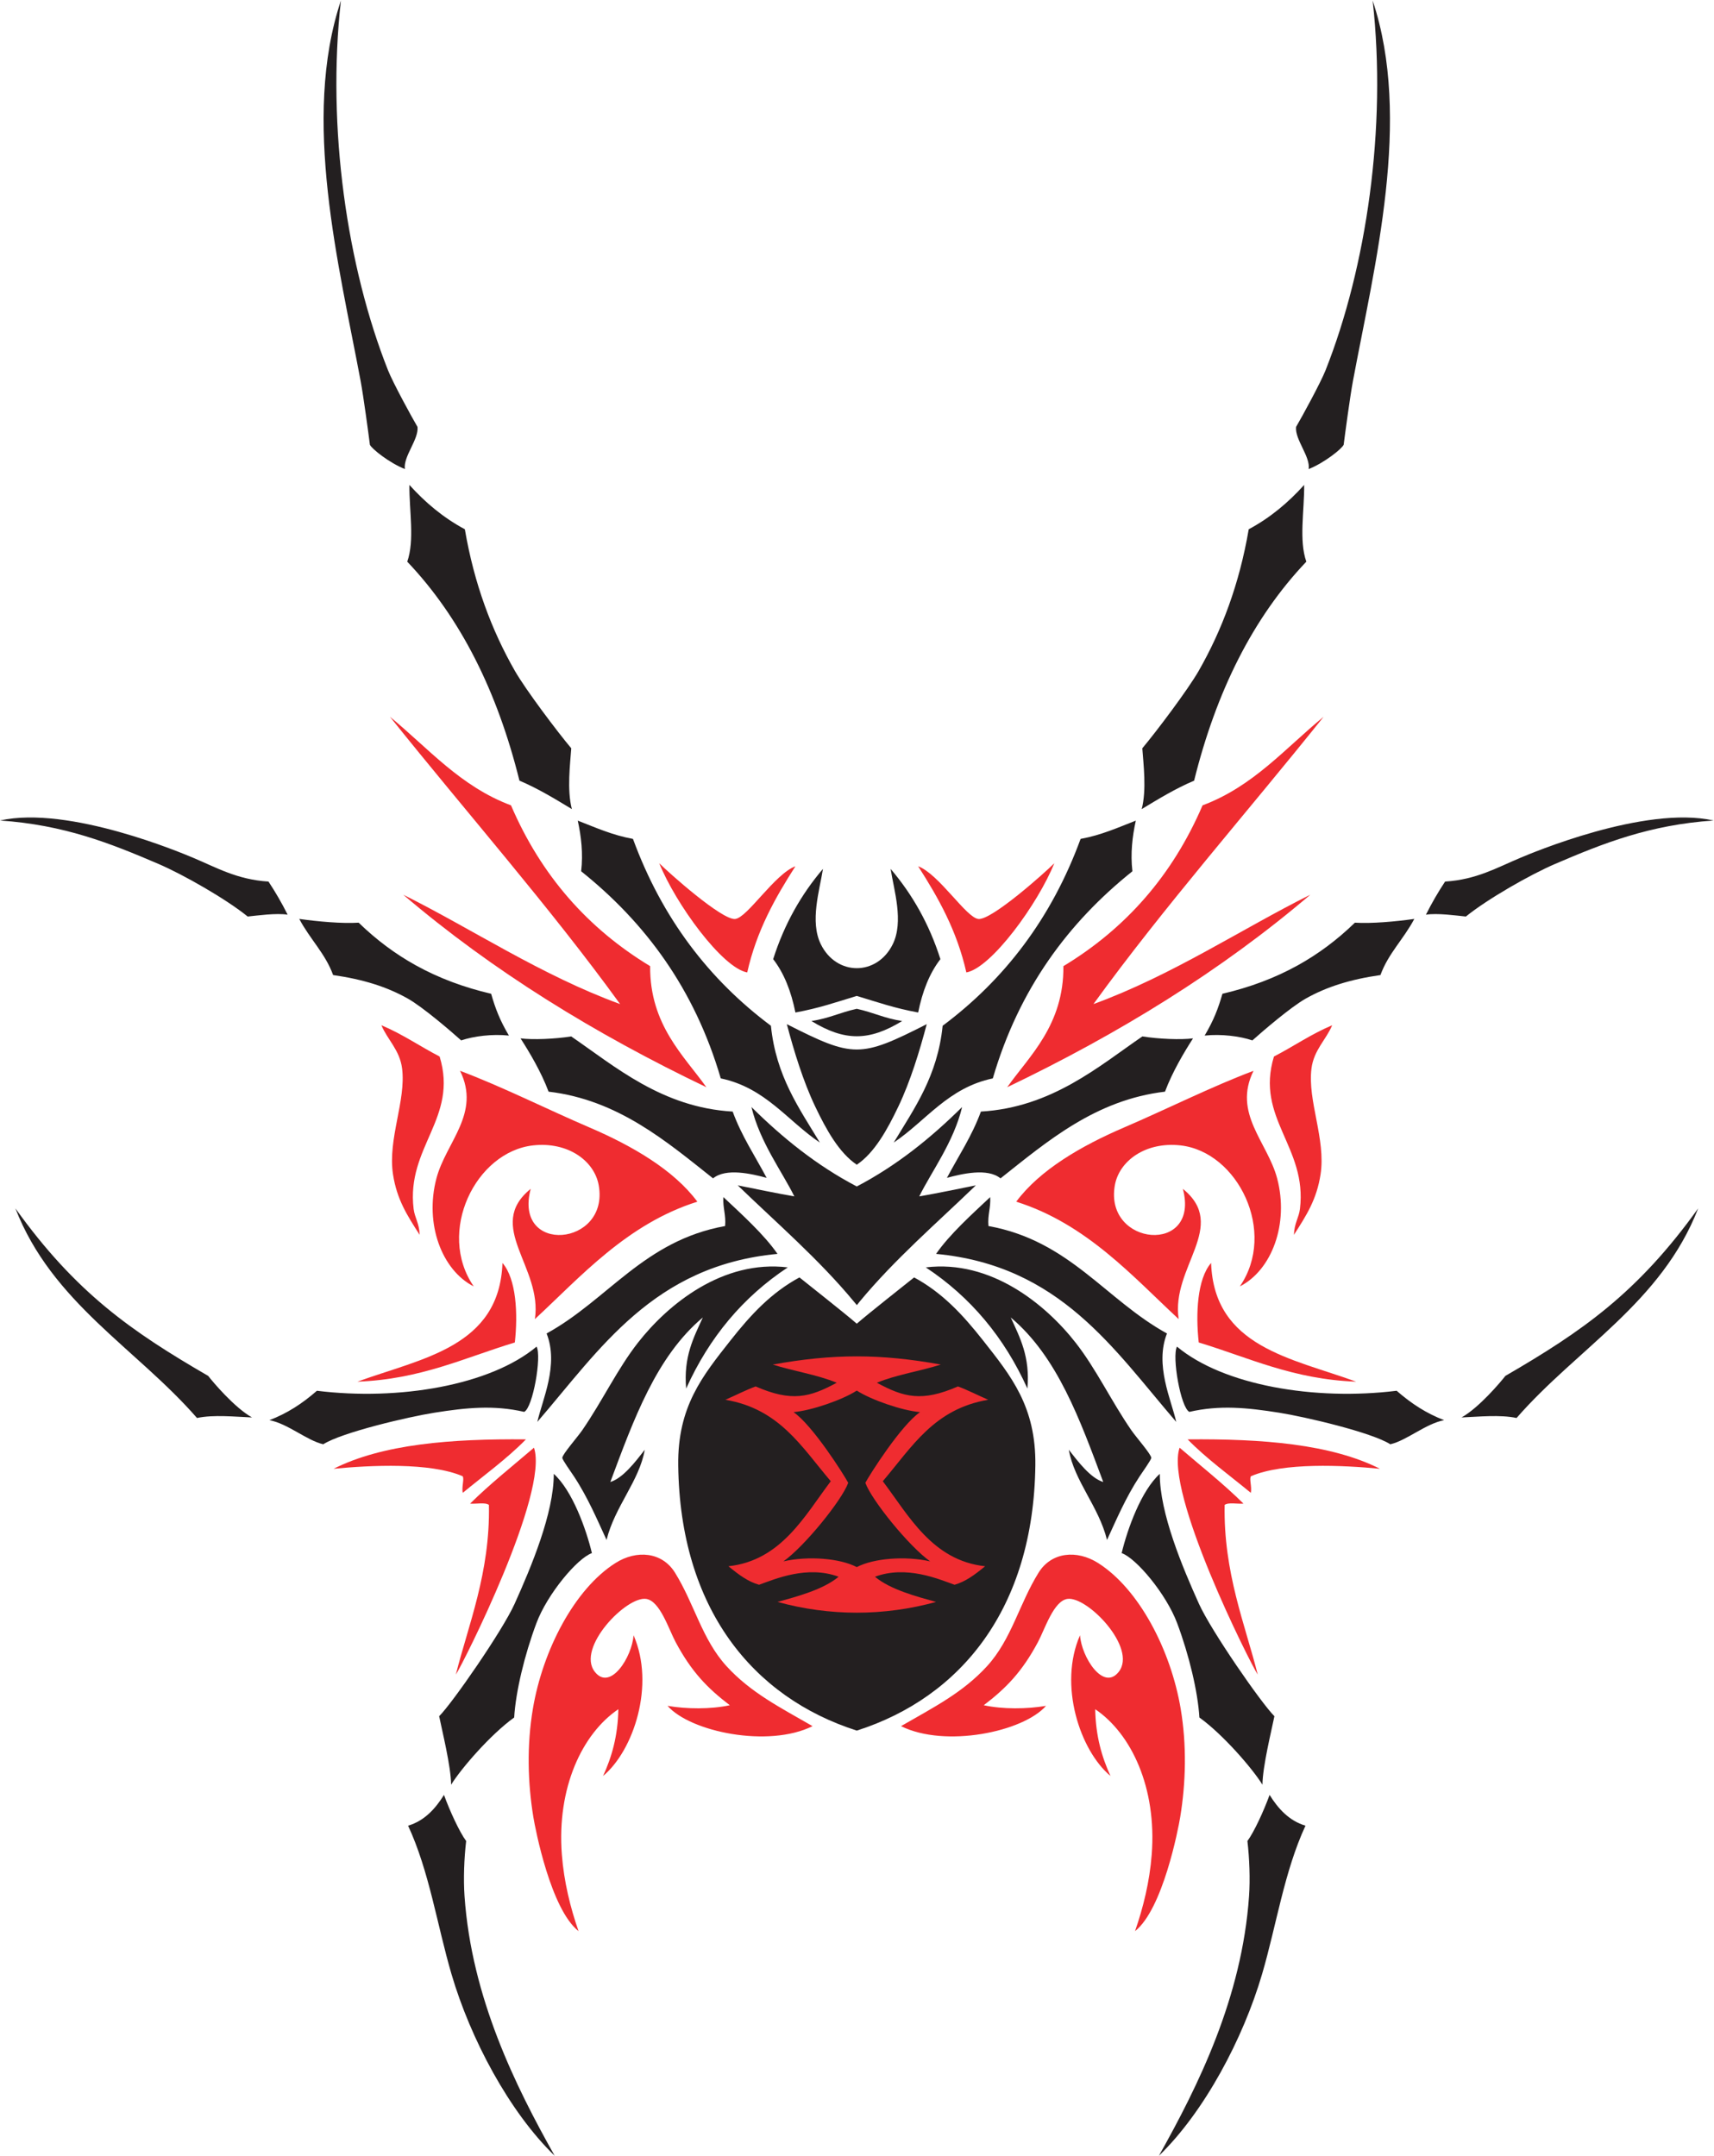 <?xml version="1.0" encoding="UTF-8" standalone="no"?>
<svg
   xmlns:dc="http://purl.org/dc/elements/1.1/"
   xmlns:cc="http://creativecommons.org/ns#"
   xmlns:rdf="http://www.w3.org/1999/02/22-rdf-syntax-ns#"
   xmlns:svg="http://www.w3.org/2000/svg"
   xmlns="http://www.w3.org/2000/svg"
   viewBox="0 0 757.4 952.72"
   height="952.72"
   width="757.4"
   xml:space="preserve"
   id="svg2"
   version="1.1"><defs
     id="defs6" /><g
     transform="matrix(1.333,0,0,-1.333,0,952.72)"
     id="g10"><g
       transform="scale(0.1)"
       id="g12"><path
         id="path14"
         style="fill:#231f20;fill-opacity:1;fill-rule:evenodd;stroke:none"
         d="m 2839.84,1409.53 c 0.14,0.04 0.27,0.08 0.41,0.14 0.13,-0.06 0.26,-0.1 0.39,-0.14 v 0.26 c 344.36,110.23 585.51,404.62 591.55,879.14 2.46,195.09 -80.45,296.28 -173.54,414.53 -66.81,84.84 -134.76,158.02 -228.36,208.65 -31.95,-25.8 -150.68,-119.12 -190.04,-153.44 -39.37,34.32 -158.1,127.64 -190.05,153.44 -93.6,-50.63 -161.54,-123.81 -228.36,-208.65 -93.09,-118.25 -176,-219.44 -173.53,-414.53 6.01,-474.52 247.17,-768.91 591.53,-879.14 v -0.26 z m -149.98,2352.6 c 59.5,9.03 94.54,28.34 149.98,40.42 v 0.18 c 0.14,-0.03 0.27,-0.06 0.41,-0.09 0.13,0.03 0.26,0.06 0.39,0.09 v -0.18 c 55.45,-12.08 90.49,-31.39 149.99,-40.42 -109.95,-67.27 -190.82,-67.28 -300.77,0 z m 38.25,504.41 c -11.08,-70.86 -44.13,-174.29 -7.15,-249.69 51.97,-105.97 186.62,-105.97 238.57,0 36.97,75.4 3.93,178.83 -7.15,249.69 71.41,-83.7 127.83,-182.06 165.06,-299.25 -36.33,-46.96 -59.71,-107.14 -73.73,-176.88 -78.34,14.31 -132.69,33.54 -203.46,54.95 -70.77,-21.41 -125.14,-40.64 -203.47,-54.95 -14.01,69.74 -37.4,129.92 -73.74,176.88 37.24,117.19 93.67,215.55 165.07,299.25 z M 4208.69,1196.45 c -19.08,-52.76 -51.54,-123.21 -73.51,-152.9 6.83,-58.042 9.31,-126.655 5.41,-182.749 C 4117.11,523.652 3971.35,230.781 3841.72,0 c 150.98,146.133 279.41,388.613 342.07,602.324 47.83,163.067 73.51,340.391 143.91,492.146 -54.87,16.16 -91.27,57.44 -119.01,101.98 z m -363.96,1064.43 c -61.64,-55.8 -107.15,-182.36 -126.43,-262.75 48.2,-16.84 147.62,-135.2 183.97,-232.25 39.43,-105.27 68.59,-227.13 73.73,-312.74 78.86,-56.73 176.42,-170 209.02,-222.87 0.66,61.31 30.06,179.65 39.67,227.11 -43.83,43.5 -210.18,283.85 -250.35,373.11 -54.28,120.55 -129.98,300.15 -129.61,430.39 z m 56.95,421.85 c -17.32,-32.34 12.19,-202.18 41.07,-216.42 100.69,23.22 191.45,14.1 297.62,-2.7 85.94,-13.61 306.35,-65.09 368.56,-104.65 54.37,12.37 117.22,68.34 178.37,79.87 -59.29,22.91 -107.42,54.04 -157.44,97.54 -271.52,-33.67 -574.37,17.85 -728.18,146.36 z m -244.43,-448.82 c -42,12.73 -83.3,67.24 -114.16,106.73 18.32,-104.06 99.33,-187.83 126.68,-298.86 30,64.78 61.44,139.78 107.67,210.15 10.33,15.73 38.99,55.49 39.01,62.02 0.01,11.5 -50.22,68.47 -66.29,91.85 -66.76,96.99 -116.37,202.87 -184.38,289.83 -99.82,127.65 -281.07,275.85 -496.78,249.7 148.64,-98.28 260.67,-232.46 336.88,-401.74 9.26,105.73 -24.83,168.97 -55.29,235.77 154.96,-130.12 229.49,-339.09 306.66,-545.45 z m 1972.2,907.07 c -200.91,-280.37 -384.47,-407.66 -639.08,-555.35 -15.98,-20.61 -87.44,-105.43 -145.37,-137.78 55.76,2.31 128.48,9.85 182.4,-1.8 201.27,231.06 480.69,382.41 602.05,694.93 z m -2346.93,37.46 c -59.22,-55.61 -134.38,-123.28 -179.45,-188.32 411.44,-38.66 589.63,-317.41 796.15,-556.98 -16.68,73.95 -71.86,188.85 -30.72,293.11 -203.97,112.17 -322.86,307.73 -591.74,356.23 -3.32,37.34 7.95,59.79 5.76,95.96 z m -30.82,283.51 c -29.67,-81.25 -74.24,-147.3 -112.58,-219.7 49.94,13.38 134.47,33.53 177.6,-1.74 153.69,121.68 314.57,260.29 545.25,287.46 24.42,65.5 63.77,131.36 92.93,176.68 -40.27,-5.08 -113.51,-2.25 -167.93,6.45 -144.26,-98.81 -300.86,-235.63 -535.27,-249.15 z m 1436.74,638.72 c -60.92,-8.68 -143.15,-16.06 -196.94,-12.47 -58.77,-57.07 -121.36,-103.65 -188.88,-141.13 -76.55,-42.48 -159.42,-73.31 -250.26,-94.57 -14.06,-48.98 -28.67,-87.36 -58.96,-138.62 55.1,5.87 116.91,-1.92 158.26,-15.96 33.75,30.2 126.74,110.3 176.86,138.59 69.27,39.1 147.96,63.78 247.67,78.05 25.94,71.51 76.21,118.19 112.25,186.11 z m -923.24,325.88 c -58.56,-22.71 -114.42,-48.15 -183.01,-60.6 -96.56,-263.49 -252.44,-466.51 -457.31,-619.54 -16.95,-166.93 -93.47,-273.11 -162.2,-387.21 107.85,72.6 180.02,181.6 328.49,212.77 87.01,297.48 250.63,516.84 462.78,686.69 -6.9,59.25 -0.2,115.12 11.25,167.89 z m 1025.25,-202.07 c -22.97,-34.75 -44.2,-71.26 -63.48,-109.79 36.88,6.06 101.98,-2.99 132.42,-6.1 71.53,57.96 212.84,138.84 296.47,174.7 158.81,68.11 312.23,129.23 524.63,143.65 -229.2,51.11 -607.91,-110.06 -639.65,-123.33 -79.06,-33.03 -145.9,-72.52 -250.39,-79.13 z m -467.11,1315.05 c -52.36,-58.09 -112.15,-108.63 -183.83,-147.01 -30.97,-181.52 -89.22,-335.51 -165.76,-469.39 -35.62,-62.32 -141.31,-202.54 -186.99,-256.78 3.59,-51.99 14.7,-136.91 -1.99,-201.58 55.7,33.68 111.11,67.67 173.73,94.29 72.95,294.06 194.1,538.93 371.95,725.98 -24.94,71.6 -6.5,167.01 -7.11,254.49 z m 226.99,1605.84 c 47.44,-421.77 -20.84,-884.62 -156.15,-1225.87 -16.31,-41.12 -78.91,-155.87 -97.73,-187.7 -4.5,-41.3 47.98,-98.54 41.81,-139.62 51,19.96 109.87,66.84 116,80.46 5.04,39.65 21.31,160.86 30.8,211.58 71.78,383.86 196.39,868.59 65.27,1261.15 z M 1471.8,1196.45 c 19.08,-52.76 51.54,-123.21 73.51,-152.9 -6.83,-58.042 -9.31,-126.655 -5.41,-182.749 23.48,-337.149 169.24,-630.02 298.87,-860.801 -150.98,146.133 -279.42,388.613 -342.08,602.324 -47.82,163.067 -73.51,340.391 -143.89,492.146 54.85,16.16 91.27,57.44 119,101.98 z m 363.96,1064.43 c 61.65,-55.8 107.15,-182.36 126.42,-262.75 -48.19,-16.84 -147.61,-135.2 -183.96,-232.25 -39.43,-105.27 -68.59,-227.13 -73.73,-312.74 -78.88,-56.73 -176.43,-170 -209.02,-222.87 -0.67,61.31 -30.06,179.65 -39.67,227.11 43.84,43.5 210.18,283.85 250.36,373.11 54.27,120.55 129.97,300.15 129.6,430.39 z m -56.94,421.85 c 17.31,-32.34 -12.2,-202.18 -41.08,-216.42 -100.69,23.22 -191.45,14.1 -297.63,-2.7 -85.93,-13.61 -306.34,-65.09 -368.54,-104.65 -54.38,12.37 -117.234,68.34 -178.394,79.87 59.304,22.91 107.424,54.04 157.454,97.54 271.53,-33.67 574.37,17.85 728.19,146.36 z m 244.42,-448.82 c 41.99,12.73 83.3,67.24 114.16,106.73 -18.32,-104.06 -99.33,-187.83 -126.68,-298.86 -30,64.78 -61.43,139.78 -107.66,210.15 -10.35,15.73 -39,55.49 -39.02,62.02 -0.02,11.5 50.21,68.47 66.3,91.85 66.75,96.99 116.36,202.87 184.37,289.83 99.83,127.65 281.08,275.85 496.77,249.7 -148.64,-98.28 -260.66,-232.46 -336.87,-401.74 -9.26,105.73 24.82,168.97 55.28,235.77 -154.94,-130.12 -229.48,-339.09 -306.65,-545.45 z M 51.039,3140.98 C 251.957,2860.61 435.504,2733.32 690.121,2585.63 c 15.977,-20.61 87.434,-105.43 145.359,-137.78 -55.746,2.31 -128.464,9.85 -182.39,-1.8 -201.274,231.06 -480.688,382.41 -602.051,694.93 z m 2346.931,37.46 c 59.23,-55.61 134.38,-123.28 179.44,-188.32 -411.43,-38.66 -589.63,-317.41 -796.14,-556.98 16.68,73.95 71.86,188.85 30.72,293.11 203.97,112.17 322.85,307.73 591.74,356.23 3.32,37.34 -7.96,59.79 -5.76,95.96 z m 30.83,283.51 c 29.65,-81.25 74.23,-147.3 112.56,-219.7 -49.94,13.38 -134.47,33.53 -177.6,-1.74 -153.69,121.68 -314.56,260.29 -545.24,287.46 -24.42,65.5 -63.78,131.36 -92.95,176.68 40.29,-5.08 113.54,-2.25 167.95,6.45 144.26,-98.81 300.84,-235.63 535.28,-249.15 z M 992.055,4100.67 c 60.915,-8.68 143.145,-16.06 196.925,-12.47 58.78,-57.07 121.37,-103.65 188.9,-141.13 76.53,-42.48 159.4,-73.31 250.24,-94.57 14.07,-48.98 28.68,-87.36 58.96,-138.62 -55.08,5.87 -116.91,-1.92 -158.25,-15.96 -33.76,30.2 -126.74,110.3 -176.86,138.59 -69.27,39.1 -147.95,63.78 -247.68,78.05 -25.93,71.51 -76.22,118.19 -112.235,186.11 z m 923.235,325.88 c 58.55,-22.71 114.42,-48.15 183.01,-60.6 96.56,-263.49 252.44,-466.51 457.31,-619.54 16.94,-166.93 93.46,-273.11 162.21,-387.21 -107.85,72.6 -180.03,181.6 -328.5,212.77 -87.01,297.48 -250.62,516.84 -462.78,686.69 6.89,59.25 0.2,115.12 -11.25,167.89 z M 890.035,4224.48 c 22.977,-34.75 44.211,-71.26 63.481,-109.79 -36.879,6.06 -101.977,-2.99 -132.411,-6.1 -71.535,57.96 -212.843,138.84 -296.464,174.7 C 365.813,4351.4 212.398,4412.52 0,4426.94 c 229.211,51.11 607.91,-110.06 639.645,-123.33 79.054,-33.03 145.898,-72.52 250.39,-79.13 z m 467.105,1315.05 c 52.38,-58.09 112.15,-108.63 183.84,-147.01 30.98,-181.52 89.22,-335.51 165.76,-469.39 35.64,-62.32 141.3,-202.54 186.99,-256.78 -3.59,-51.99 -14.7,-136.91 1.99,-201.58 -55.7,33.68 -111.11,67.67 -173.74,94.29 -72.93,294.06 -194.09,538.93 -371.94,725.98 24.94,71.6 6.5,167.01 7.1,254.49 z m -226.99,1605.84 c -47.42,-421.77 20.85,-884.62 156.16,-1225.87 16.3,-41.12 78.91,-155.87 97.74,-187.7 4.5,-41.3 -48,-98.54 -41.83,-139.62 -50.99,19.96 -109.86,66.84 -115.99,80.46 -5.04,39.65 -21.31,160.86 -30.79,211.58 -71.79,383.86 -196.397,868.59 -65.29,1261.15 z M 3072.13,3751.73 c -220.59,-111.98 -243.18,-111.98 -463.77,0 23.91,-90.44 54.3,-189.64 93.87,-272.69 36.8,-77.22 79,-153.34 137.61,-193.04 v -0.55 c 0.14,0.1 0.27,0.19 0.41,0.27 0.13,-0.08 0.26,-0.17 0.39,-0.27 v 0.55 c 58.62,39.7 100.81,115.82 137.62,193.04 39.57,83.05 69.96,182.25 93.87,272.69 z m -581.08,-274.76 c 102.76,-101.7 215.47,-193.24 349.2,-263.34 133.71,70.1 246.43,161.64 349.18,263.34 -28.24,-117.09 -102.42,-215.23 -142.11,-296.23 63.62,11.08 125.2,24.22 187.58,36.56 -130.68,-126.21 -268.79,-244.84 -385.27,-385.52 -0.8,-0.98 -7.72,-10.18 -9.13,-11.58 -1.03,1.26 -9.3,11.17 -9.44,11.32 -116.52,140.8 -254.72,259.5 -385.46,385.78 62.36,-12.34 123.95,-25.48 187.58,-36.56 -39.7,81 -113.89,179.14 -142.13,296.23 v 0" /><path
         id="path16"
         style="fill:#ef2c30;fill-opacity:1;fill-rule:evenodd;stroke:none"
         d="m 1292.69,4770.86 c 127.31,-104.47 233.17,-230.84 401.29,-293.67 99.85,-232.68 255.31,-408.65 461.26,-533.1 -1.54,-195.5 113.28,-298.16 186.36,-401.39 -369.9,177.03 -708.72,385.76 -1004.72,638.16 227.9,-113.39 457.39,-267.18 718.8,-362.56 -232.15,320.76 -510.38,636.52 -762.99,952.56 v 0" /><path
         id="path18"
         style="fill:#ef2c30;fill-opacity:1;fill-rule:evenodd;stroke:none"
         d="m 2185.5,4285.2 c 29.61,-29.83 207.23,-188.78 251.42,-184.74 40.37,3.7 130.7,148.85 199.89,174.77 -66.7,-104.13 -128.47,-213.1 -159.75,-351.98 -82.98,14.8 -237.86,228.36 -291.56,361.95 v 0" /><path
         id="path20"
         style="fill:#ef2c30;fill-opacity:1;fill-rule:evenodd;stroke:none"
         d="m 1264.33,3748.13 c 69.59,-29.22 127.88,-69.97 193.03,-103.71 62.4,-204.71 -111.07,-299.67 -86.25,-504.87 3.58,-29.53 18.76,-47.58 20.05,-86.21 -41.63,64.49 -75.72,117.71 -88.38,200.74 -17.83,116.99 43.74,243.75 30.15,350.72 -7.76,61.24 -48.73,95.78 -68.6,143.33 v 0" /><path
         id="path22"
         style="fill:#ef2c30;fill-opacity:1;fill-rule:evenodd;stroke:none"
         d="m 1525.02,3597.08 c 137.25,-51.44 290.19,-128.23 429.07,-187.78 141.65,-60.76 279.54,-140.82 357.63,-246.12 -233.62,-73.55 -388.09,-250.07 -538.6,-389.29 26.31,172.48 -166.73,308.22 -13.84,431.87 -58.54,-219.82 261.61,-191.29 225.49,11.82 -14.48,81.46 -102.52,144.96 -217.31,132.28 -190.74,-21.11 -321.08,-287.32 -197.01,-467.57 -105.36,53.35 -163.89,207.01 -123.54,358.8 31.88,119.89 147.78,214.87 78.11,355.99 v 0" /><path
         id="path24"
         style="fill:#ef2c30;fill-opacity:1;fill-rule:evenodd;stroke:none"
         d="m 1665.68,2960.04 c 45.94,-52.93 51.59,-168.77 41,-263.61 -166.72,-50.45 -311.73,-122.15 -521.95,-129.95 214.42,78.15 471.01,114.93 480.95,393.56 v 0" /><path
         id="path26"
         style="fill:#ef2c30;fill-opacity:1;fill-rule:evenodd;stroke:none"
         d="m 1743.44,2375.18 c -62.46,-63.95 -140.16,-120.04 -209.48,-177.27 -4.1,19.96 6.07,47.32 -0.53,55.2 -107.72,46.17 -304.66,36.36 -427.47,24.59 162.23,81.79 389.44,99.84 637.48,97.48 v 0" /><path
         id="path28"
         style="fill:#ef2c30;fill-opacity:1;fill-rule:evenodd;stroke:none"
         d="m 1770.1,2347.58 c 50.79,-148.24 -234.1,-714.63 -259.01,-752.33 41.03,164.16 114.09,338.13 109.68,562.7 -13.05,9.32 -41.97,2.44 -62.45,4.2 65.13,64.67 141.85,125.39 211.78,185.43 v 0" /><path
         id="path30"
         style="fill:#ef2c30;fill-opacity:1;fill-rule:evenodd;stroke:none"
         d="m 2693.62,1424.45 c -146.1,-72.59 -404.89,-19.25 -480.68,67.29 63.43,-10.82 143.24,-11.58 206.39,2.03 -74,56.44 -126.91,110.59 -179.68,209.43 -23.33,43.73 -51.72,135.96 -97.4,143.05 -65.18,10.16 -232.66,-162.09 -170.43,-241.68 51.28,-65.59 123.68,49.51 128.41,121.27 72.25,-165.06 0.07,-382.46 -101.02,-466.6 28.61,62.26 49.11,132.46 50.63,221.31 -119.68,-80.96 -204.34,-260.12 -187.28,-481.878 6.97,-90.527 28.39,-176.445 55.3,-253.867 -92.18,72.851 -143.36,338.885 -149.82,378.435 -18.53,113.36 -22.07,237.05 -1.43,359.32 32.76,194.12 137.94,396.7 273.67,482.69 70.38,44.61 154.66,36.61 197.11,-31.66 64.48,-103.61 89.8,-221.4 171.07,-310.33 80.05,-87.6 176.13,-135.9 285.16,-198.81 v 0" /><path
         id="path32"
         style="fill:#ef2c30;fill-opacity:1;fill-rule:evenodd;stroke:none"
         d="m 4387.81,4770.86 c -127.32,-104.47 -233.18,-230.84 -401.31,-293.67 -99.84,-232.68 -255.29,-408.65 -461.27,-533.1 1.57,-195.5 -113.26,-298.16 -186.34,-401.39 369.9,177.03 708.73,385.76 1004.72,638.16 -227.91,-113.39 -457.38,-267.18 -718.81,-362.56 232.15,320.76 510.38,636.52 763.01,952.56 v 0" /><path
         id="path34"
         style="fill:#ef2c30;fill-opacity:1;fill-rule:evenodd;stroke:none"
         d="m 3494.98,4285.2 c -29.59,-29.83 -207.23,-188.78 -251.41,-184.74 -40.37,3.7 -130.7,148.85 -199.9,174.77 66.7,-104.13 128.48,-213.1 159.77,-351.98 82.97,14.8 237.85,228.36 291.54,361.95 v 0" /><path
         id="path36"
         style="fill:#ef2c30;fill-opacity:1;fill-rule:evenodd;stroke:none"
         d="m 4416.15,3748.13 c -69.57,-29.22 -127.87,-69.97 -193.01,-103.71 -62.42,-204.71 111.06,-299.67 86.24,-504.87 -3.58,-29.53 -18.75,-47.58 -20.04,-86.21 41.62,64.49 75.7,117.71 88.37,200.74 17.84,116.99 -43.75,243.75 -30.15,350.72 7.77,61.24 48.73,95.78 68.59,143.33 v 0" /><path
         id="path38"
         style="fill:#ef2c30;fill-opacity:1;fill-rule:evenodd;stroke:none"
         d="m 4155.47,3597.08 c -137.25,-51.44 -290.2,-128.23 -429.06,-187.78 -141.66,-60.76 -279.55,-140.82 -357.64,-246.12 233.61,-73.55 388.09,-250.07 538.59,-389.29 -26.31,172.48 166.72,308.22 13.85,431.87 58.54,-219.82 -261.6,-191.29 -225.49,11.82 14.48,81.46 102.52,144.96 217.31,132.28 190.74,-21.11 321.07,-287.32 197.01,-467.57 105.35,53.35 163.89,207.01 123.53,358.8 -31.87,119.89 -147.77,214.87 -78.1,355.99 v 0" /><path
         id="path40"
         style="fill:#ef2c30;fill-opacity:1;fill-rule:evenodd;stroke:none"
         d="m 4014.8,2960.04 c -45.93,-52.93 -51.58,-168.77 -40.99,-263.61 166.72,-50.45 311.72,-122.15 521.95,-129.95 -214.41,78.15 -471.01,114.93 -480.96,393.56 v 0" /><path
         id="path42"
         style="fill:#ef2c30;fill-opacity:1;fill-rule:evenodd;stroke:none"
         d="m 3937.05,2375.18 c 62.46,-63.95 140.16,-120.04 209.47,-177.27 4.11,19.96 -6.07,47.32 0.55,55.2 107.72,46.17 304.65,36.36 427.46,24.59 -162.24,81.79 -389.43,99.84 -637.48,97.48 v 0" /><path
         id="path44"
         style="fill:#ef2c30;fill-opacity:1;fill-rule:evenodd;stroke:none"
         d="m 3910.39,2347.58 c -50.78,-148.24 234.1,-714.63 259,-752.33 -41.03,164.16 -114.08,338.13 -109.66,562.7 13.04,9.32 41.97,2.44 62.44,4.2 -65.14,64.67 -141.86,125.39 -211.78,185.43 v 0" /><path
         id="path46"
         style="fill:#ef2c30;fill-opacity:1;fill-rule:evenodd;stroke:none"
         d="m 2986.88,1424.45 c 146.09,-72.59 404.88,-19.25 480.66,67.29 -63.42,-10.82 -143.22,-11.58 -206.39,2.03 74.01,56.44 126.92,110.59 179.69,209.43 23.32,43.73 51.72,135.96 97.4,143.05 65.18,10.16 232.66,-162.09 170.43,-241.68 -51.29,-65.59 -123.69,49.51 -128.42,121.27 -72.24,-165.06 -0.05,-382.46 101.02,-466.6 -28.59,62.26 -49.1,132.46 -50.63,221.31 119.69,-80.96 204.34,-260.12 187.29,-481.878 -6.97,-90.527 -28.4,-176.445 -55.29,-253.867 92.16,72.851 143.36,338.885 149.8,378.435 18.54,113.36 22.07,237.05 1.45,359.32 -32.78,194.12 -137.95,396.7 -273.68,482.69 -70.39,44.61 -154.66,36.61 -197.12,-31.66 -64.48,-103.61 -89.79,-221.4 -171.06,-310.33 -80.06,-87.6 -176.13,-135.9 -285.15,-198.81 v 0" /><path
         id="path48"
         style="fill:#ef2c30;fill-opacity:1;fill-rule:evenodd;stroke:none"
         d="m 2840.25,2536.93 c -47.51,-30.78 -149.71,-66.17 -209.65,-71.44 63.08,-43.56 166.1,-205.92 181.26,-234.34 -20.95,-57.71 -144.56,-210.51 -214.81,-260.43 82.25,18.62 187,10.41 243.2,-18.96 56.18,29.37 160.94,37.58 243.19,18.96 -70.26,49.92 -193.87,202.72 -214.81,260.43 15.16,28.42 118.17,190.78 181.27,234.34 -59.94,5.27 -162.15,40.66 -209.65,71.44 z m -262.71,-700.66 c 62.79,17.46 150.98,40.41 202.42,83.46 -103.75,38.73 -210.94,-7.68 -263.75,-26.59 -36.07,10.41 -65.51,31.8 -101.41,61.41 175.1,18.85 253.31,168.18 339.18,281.88 -97.19,114.18 -169.9,239.8 -349.41,270.05 31.29,13.42 68.61,32.68 100.38,44.18 119.82,-51.99 178.82,-36.3 268.69,12.23 -64.03,26.82 -144.74,38.61 -211.8,60.33 199.6,36.21 357.2,36.21 556.81,0 -67.07,-21.72 -147.77,-33.51 -211.79,-60.33 89.86,-48.53 148.86,-64.22 268.69,-12.23 31.75,-11.5 69.08,-30.76 100.37,-44.18 -179.51,-30.25 -252.23,-155.87 -349.42,-270.05 85.86,-113.7 164.09,-263.03 339.18,-281.88 -35.89,-29.61 -65.33,-51 -101.4,-61.41 -52.82,18.91 -160,65.32 -263.75,26.59 51.44,-43.05 139.63,-66 202.42,-83.46 -172.34,-47.58 -353.12,-47.56 -525.41,0 v 0" /></g></g></svg>